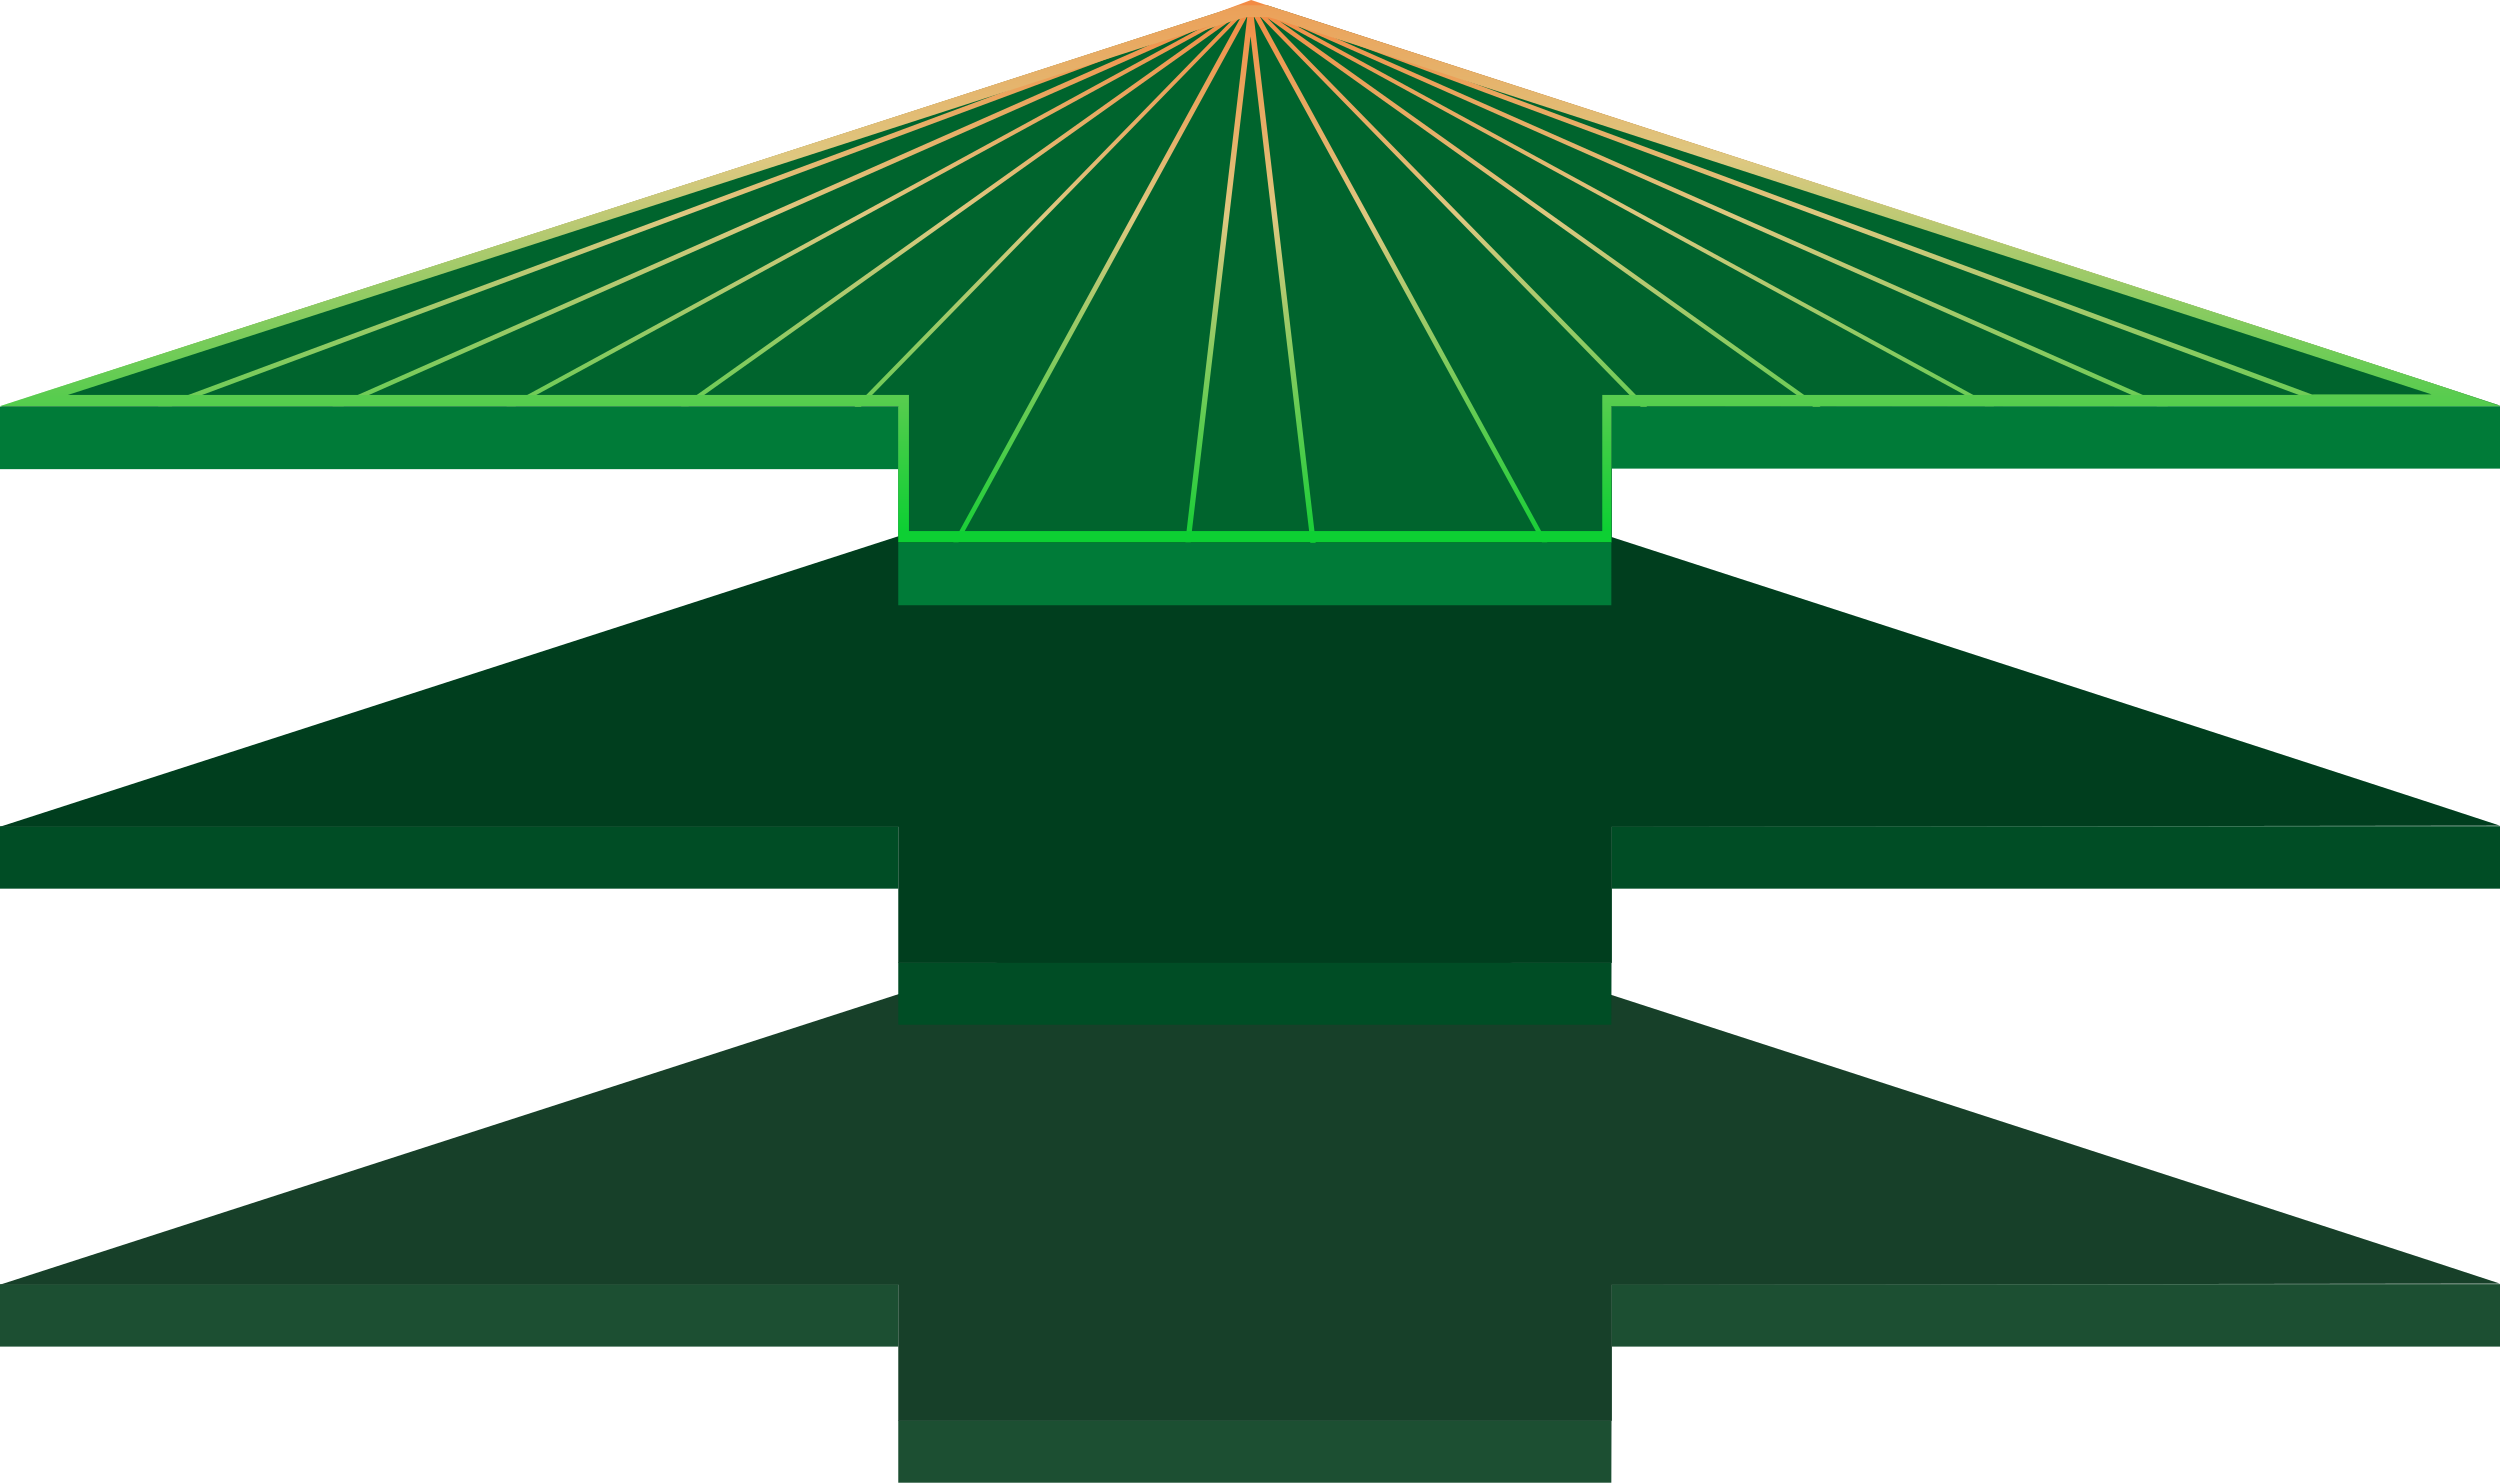 <?xml version="1.0" encoding="UTF-8"?>
<svg id="Layer_2" data-name="Layer 2" xmlns="http://www.w3.org/2000/svg" xmlns:xlink="http://www.w3.org/1999/xlink" viewBox="0 0 468.4 277.9">
  <defs>
    <style>
      .cls-1 {
        fill: url(#linear-gradient-2);
      }

      .cls-2 {
        fill: #00642d;
      }

      .cls-3 {
        fill: #007b38;
      }

      .cls-4 {
        fill: #00361a;
      }

      .cls-5 {
        fill: #005727;
      }

      .cls-6 {
        isolation: isolate;
      }

      .cls-7 {
        fill: #004d25;
      }

      .cls-8 {
        fill: #003e1e;
      }

      .cls-9 {
        fill: #143723;
      }

      .cls-10 {
        fill: #1c4f32;
      }

      .cls-11 {
        fill: #174029;
      }

      .cls-12 {
        fill: url(#linear-gradient);
      }
    </style>
    <linearGradient id="linear-gradient" x1="234.2" y1="-22.4" x2="234.2" y2="135" gradientUnits="userSpaceOnUse">
      <stop offset="0" stop-color="#ff6822"/>
      <stop offset=".4" stop-color="#dec880"/>
      <stop offset=".8" stop-color="#0dcf33"/>
    </linearGradient>
    <linearGradient id="linear-gradient-2" x1="234.2" y1="-39.4" x2="234.2" y2="134" xlink:href="#linear-gradient"/>
  </defs>
  <g id="Layer_1-2" data-name="Layer 1">
    <g class="cls-6">
      <rect class="cls-10" x="0" y="240.6" width="168.3" height="11.7"/>
      <rect class="cls-10" x="302" y="240.6" width="166.4" height="11.7"/>
      <rect class="cls-10" x="168.3" y="266.1" width="133.6" height="11.7"/>
      <polygon class="cls-9" points="302 240.7 302 252.4 301.9 277.9 301.9 266.1 302 240.7"/>
      <path class="cls-11" d="M237.4,165.5c10.7,3.5,213.7,69.2,231,75l-166.4,.2v25.5H168.3v-25.5H0c11.5-3.7,230.3-74.5,232.3-75.1h5.1Z"/>
    </g>
    <g class="cls-6">
      <rect class="cls-7" x="0" y="154.8" width="168.3" height="11.7"/>
      <rect class="cls-7" x="302" y="154.8" width="166.4" height="11.7"/>
      <rect class="cls-7" x="168.3" y="180.3" width="133.6" height="11.7"/>
      <polygon class="cls-4" points="302 154.9 302 166.6 301.9 192.1 301.9 180.3 302 154.9"/>
      <path class="cls-8" d="M237.4,79.7c10.7,3.5,213.7,69.2,231,75l-166.4,.2v25.5H168.3v-25.5H0c11.5-3.7,230.3-74.5,232.3-75.1h5.1Z"/>
    </g>
    <g class="cls-6">
      <rect class="cls-3" x="0" y="76.2" width="168.3" height="11.7"/>
      <rect class="cls-3" x="302" y="76.1" width="166.4" height="11.7"/>
      <rect class="cls-3" x="168.3" y="101.7" width="133.6" height="11.7"/>
      <polygon class="cls-5" points="302 76.2 302 87.9 301.9 113.4 301.9 101.7 302 76.2"/>
      <path class="cls-2" d="M237.4,1c10.7,3.5,213.7,69.2,231,75l-166.4,.2v25.5H168.3v-25.5H0C11.5,72.4,230.3,1.7,232.3,1h5.1Z"/>
    </g>
    <g>
      <path class="cls-12" d="M468.4,76c-16.2-5.5-195.9-63.7-226.9-73.7l-1.4-.4-2.7-.9-3-1h0c0,0,0,0,0,0h0s0,0,0,0h0c0,0-6.4,2.4-6.4,2.4C196.4,12.6,10.6,72.7,0,76.1H.1L214.5,7.4l-30.2,11.2L35,74.1l-5.4,2h2.6l5.4-2L204.8,12l16-6-6.5,2.9L66.8,74.1l-4.5,2h2.1l4.5-2L222.3,6.4l3.3-1.5-1.8,1L98.6,74.1l-3.7,2h1.7l3.7-2L228,4.5l.9-.5-.5,.4h0l-98,69.7-2.8,2h1.4l2.8-2L230.9,3.6l.3-.2-.2,.2-68.9,70.6-2,2h1.2l1.9-2L232.6,3h0s0,0,0,0l-52.9,96.6-1.1,2h1l1.1-2L233.7,3v-.2c.1,0,0,.2,0,.2l-11.4,96.6-.2,2h1l.2-2L234.3,6.8l11,92.9,.2,2h1l-.2-2L234.9,3v-.2s0,.2,0,.2l52.9,96.6,1.1,2h1l-1.1-2L236,3h0s0,0,0,0l69.5,71.2,1.9,2h1.2l-1.9-2h0L237.5,3.4l99.4,70.8,2.8,2h1.4l-2.8-2h0L239.8,4l128.5,70.1h0l3.6,2h1.7l-3.7-2h0L243.2,5h0c0,0,.2,0,.2,0h0s156.2,69.1,156.2,69.1h0l4.5,2h2.1l-4.5-2h0L251.3,7.6l-3.4-1.5,8.4,3.1h0s174.4,64.8,174.4,64.8h0l5.4,2h2.7l-5.4-2L277.2,16h0s-23-8.6-23-8.6l214,68.6h.2Z"/>
      <path class="cls-1" d="M247.9,6.1h0s-8.2-3.1-8.2-3.1h0l-2.6-1h0l-1.2-.5-.7-.2h0s-.2-.1-.2-.1h0s0,0,0,0h-.1s0,0,0,0h0s0,0,0,0h0s0,0,0,0h0s0,0,0,0h0s0,0,0,0h0s0,0,0,0h0s0,0,0,0h-.1c0,0,0,0,0,0h-.3c0,.1-.1,.2-.1,.2l-.8,.4-1.7,.8-5.5,2.4-3.3,1.5c.5-.2,1-.3,1.5-.5,1.6-.5,3-1,4.2-1.4,.1,0,.2,0,.4-.1h0c1-.3,1.8-.6,2.5-.8,0,0,0,0,.1,0,.8-.2,1.3-.4,1.6-.5h2.3s2.2,0,2.2,0c.5,.2,1.2,.4,1.9,.6h0c0,0,.2,0,.3,.1h0c1.1,.3,2.4,.8,3.8,1.2,0,0,0,0,0,0h0c2.3,.7,4.9,1.6,8,2.6,1.6,.5,3.2,1,5,1.6l-8.4-3.1Zm0,0h0s-8.2-3.1-8.2-3.1h0l-2.6-1h0l-1.2-.5-.7-.2h0s-.2-.1-.2-.1h0s0,0,0,0h-.1s0,0,0,0h0s0,0,0,0h0s0,0,0,0h0s0,0,0,0h0s0,0,0,0h0s0,0,0,0h0s0,0,0,0h-.1c0,0,0,0,0,0h-.3c0,.1-.1,.2-.1,.2l-.8,.4-1.7,.8-5.5,2.4-3.3,1.5c.5-.2,1-.3,1.5-.5,1.6-.5,3-1,4.2-1.4,.1,0,.2,0,.4-.1h0c1-.3,1.8-.6,2.5-.8,0,0,0,0,.1,0,.8-.2,1.3-.4,1.6-.5h2.3s2.2,0,2.2,0c.5,.2,1.2,.4,1.9,.6h0c0,0,.2,0,.3,.1h0c1.1,.3,2.4,.8,3.8,1.2,0,0,0,0,0,0h0c2.3,.7,4.9,1.6,8,2.6,1.6,.5,3.2,1,5,1.6l-8.4-3.1Zm-6.3-3.8l-1.4-.4-2.7-.9h-2.7s-2.5,0-2.5,0c0,0-.1,0-.2,0h0c-.6,.2-2,.7-4.2,1.4C196.4,12.6,10.6,72.7,0,76.1H168.3v25.5h133.6v-25.5c0,0,5.5,0,5.5,0h32.3s1.4,0,1.4,0h30.9s1.7,0,1.7,0h30.5s2.1,0,2.1,0h30s2.7,0,2.7,0h29.3s.2,0,.2,0c-16.2-5.5-195.9-63.7-226.9-73.7Zm191.9,71.7h-31.7s-2.1,0-2.1,0h-29.6s0,0,0,0h-1.7s0,0,0,0h-30s0,0,0,0h-1.3s-30.3,0-30.3,0h-6.6v25.5H170.3v-25.5H12.7c40.5-13.1,120-38.8,171.6-55.5,7.5-2.4,14.4-4.7,20.5-6.6,3.5-1.1,6.7-2.2,9.6-3.1,2.9-.9,5.6-1.8,7.9-2.5,.5-.2,1-.3,1.5-.5,1.6-.5,3-1,4.2-1.4,.1,0,.2,0,.4-.1h0c1-.3,1.8-.6,2.5-.8,0,0,0,0,.1,0,.8-.2,1.3-.4,1.6-.5h2.3s2.2,0,2.2,0c.5,.2,1.2,.4,1.9,.6h0c0,0,.2,0,.3,.1h0c1.1,.3,2.4,.8,3.8,1.2,0,0,0,0,0,0h0c2.3,.7,4.9,1.6,8,2.6,1.6,.5,3.2,1,5,1.6h0c6,2,13,4.2,20.8,6.8h0c54.2,17.6,145.2,47.1,178.7,58h-22.5Z"/>
    </g>
  </g>
</svg>